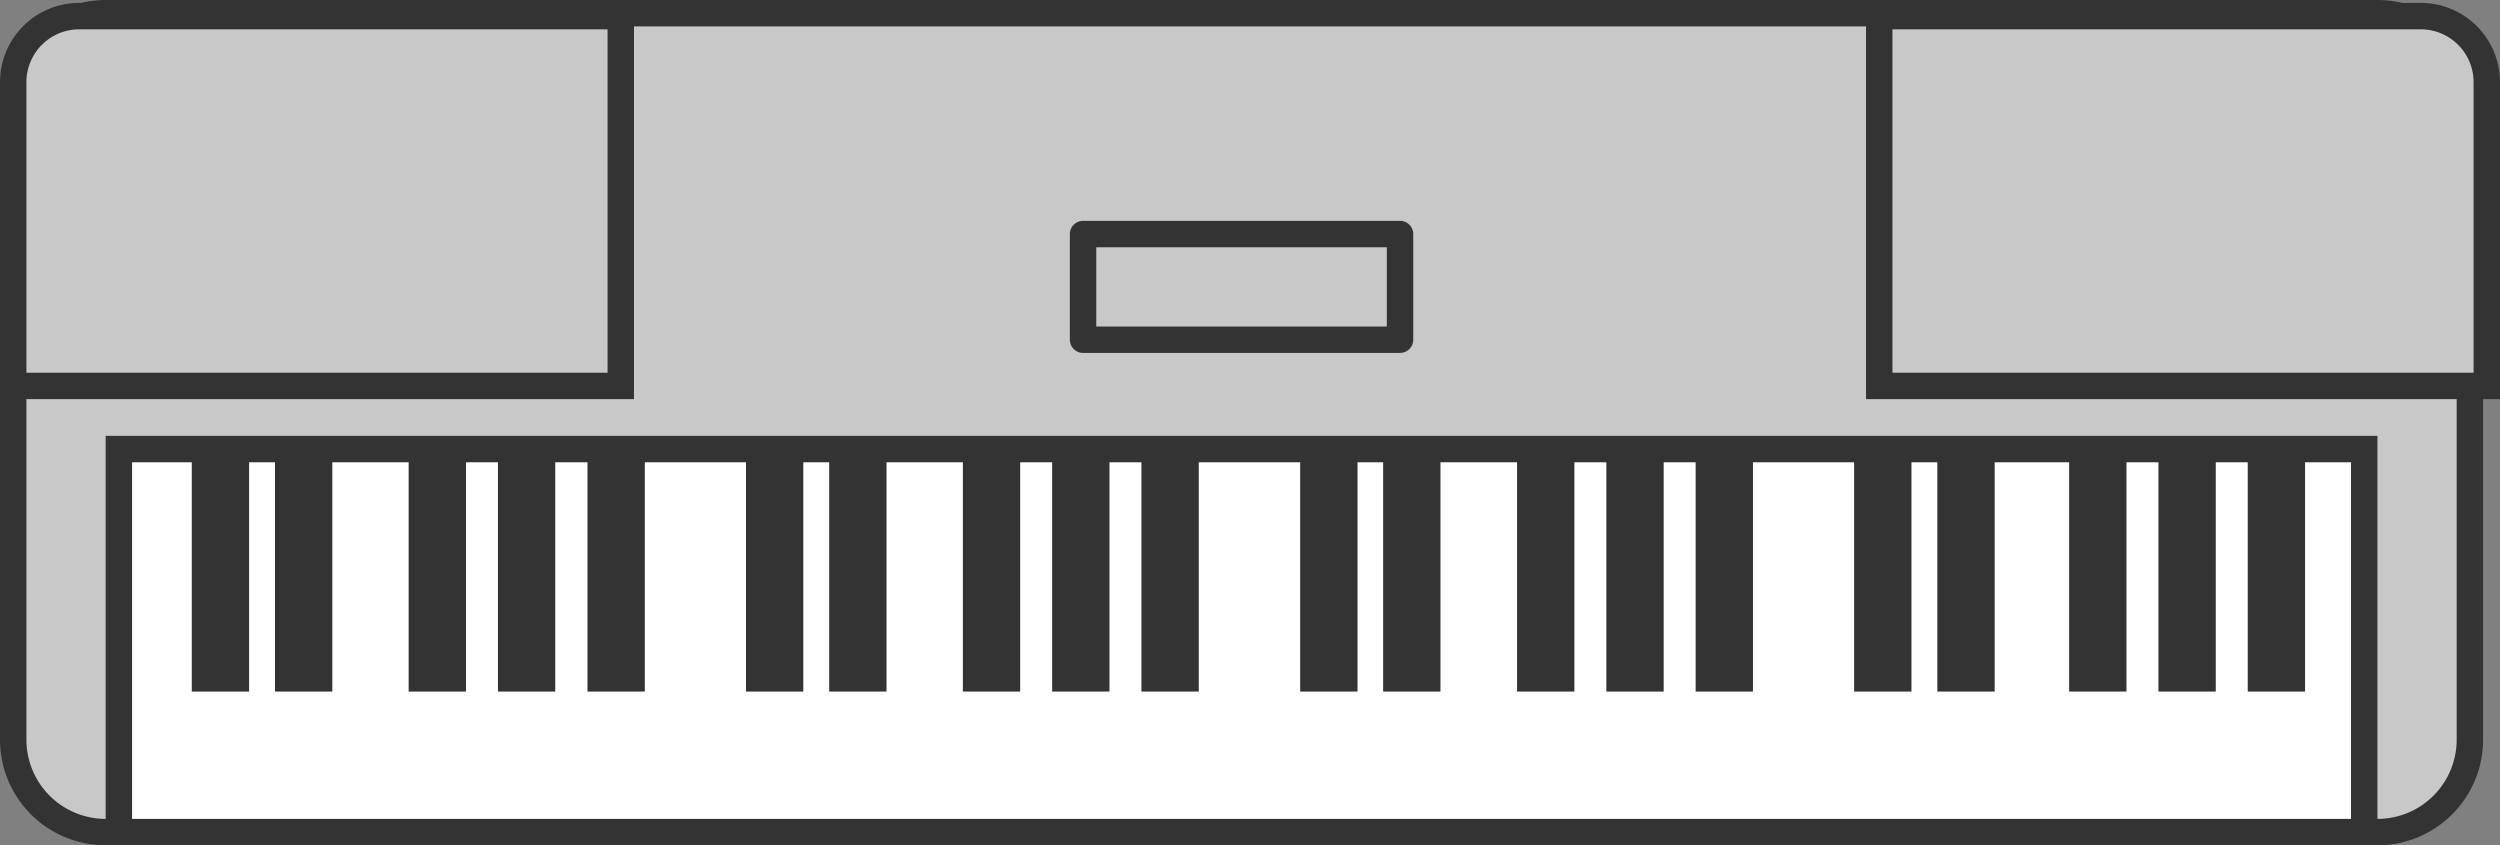 <svg xmlns="http://www.w3.org/2000/svg" viewBox="0 0 94.64 32"><rect x="0" y="0" width="94.64" height="32" fill="#808080" stroke="none"/><defs><style>.a4b70807-b925-426e-b4a1-39d00f811134,.f44bf19e-147c-4b3a-b27a-36d5b22aa37a,.fb136a44-3909-472d-8260-a3ca4318d739{fill:#c8c8c8;}.b1345cd9-f7a8-4e90-9ee9-40492a257568{fill:#333;}.a7ef5afe-05c7-4d49-9be2-86a32cb01503{fill:#fff;}.a4b70807-b925-426e-b4a1-39d00f811134{stroke:#333;stroke-linecap:round;stroke-linejoin:round;}.fb136a44-3909-472d-8260-a3ca4318d739{fill-rule:evenodd;}</style></defs><g id="b238ac89-fbe0-48c3-a4f1-aac1faf3283e" data-name="レイヤー 2"><g id="f5af8d9f-7998-4b17-9c81-3160a37900de" data-name="レイヤー 1"><rect class="f44bf19e-147c-4b3a-b27a-36d5b22aa37a" x="0.5" y="0.5" width="93" height="31" rx="3.5"/><path class="b1345cd9-f7a8-4e90-9ee9-40492a257568" d="M90,1a3,3,0,0,1,3,3V28a3,3,0,0,1-3,3H4a3,3,0,0,1-3-3V4A3,3,0,0,1,4,1H90m0-1H4A4,4,0,0,0,0,4V28a4,4,0,0,0,4,4H90a4,4,0,0,0,4-4V4a4,4,0,0,0-4-4Z"/><rect class="a7ef5afe-05c7-4d49-9be2-86a32cb01503" x="4.5" y="17" width="85" height="14.5"/><path class="b1345cd9-f7a8-4e90-9ee9-40492a257568" d="M89,17.5V31H5V17.5H89m1-1H4V32H90V16.5Z"/><rect class="b1345cd9-f7a8-4e90-9ee9-40492a257568" x="7.26" y="17.18" width="2.17" height="9"/><rect class="b1345cd9-f7a8-4e90-9ee9-40492a257568" x="10.41" y="17.18" width="2.17" height="9"/><rect class="b1345cd9-f7a8-4e90-9ee9-40492a257568" x="28.24" y="17.18" width="2.17" height="9"/><rect class="b1345cd9-f7a8-4e90-9ee9-40492a257568" x="31.39" y="17.18" width="2.17" height="9"/><rect class="b1345cd9-f7a8-4e90-9ee9-40492a257568" x="49.22" y="17.18" width="2.17" height="9"/><rect class="b1345cd9-f7a8-4e90-9ee9-40492a257568" x="52.36" y="17.18" width="2.17" height="9"/><rect class="b1345cd9-f7a8-4e90-9ee9-40492a257568" x="15.47" y="17.18" width="2.17" height="9"/><rect class="b1345cd9-f7a8-4e90-9ee9-40492a257568" x="22.24" y="17.18" width="2.17" height="9"/><rect class="b1345cd9-f7a8-4e90-9ee9-40492a257568" x="18.85" y="17.18" width="2.17" height="9"/><rect class="b1345cd9-f7a8-4e90-9ee9-40492a257568" x="70.19" y="17.18" width="2.17" height="9"/><rect class="b1345cd9-f7a8-4e90-9ee9-40492a257568" x="73.34" y="17.18" width="2.17" height="9"/><rect class="b1345cd9-f7a8-4e90-9ee9-40492a257568" x="57.43" y="17.18" width="2.17" height="9"/><rect class="b1345cd9-f7a8-4e90-9ee9-40492a257568" x="64.19" y="17.18" width="2.17" height="9"/><rect class="b1345cd9-f7a8-4e90-9ee9-40492a257568" x="60.81" y="17.18" width="2.17" height="9"/><rect class="b1345cd9-f7a8-4e90-9ee9-40492a257568" x="78.33" y="17.18" width="2.17" height="9"/><rect class="b1345cd9-f7a8-4e90-9ee9-40492a257568" x="85.09" y="17.18" width="2.17" height="9"/><rect class="b1345cd9-f7a8-4e90-9ee9-40492a257568" x="81.71" y="17.18" width="2.17" height="9"/><rect class="b1345cd9-f7a8-4e90-9ee9-40492a257568" x="36.45" y="17.18" width="2.17" height="9"/><rect class="b1345cd9-f7a8-4e90-9ee9-40492a257568" x="43.21" y="17.18" width="2.17" height="9"/><rect class="b1345cd9-f7a8-4e90-9ee9-40492a257568" x="39.83" y="17.18" width="2.17" height="9"/><rect class="a4b70807-b925-426e-b4a1-39d00f811134" x="41" y="8.86" width="12" height="4"/><path class="fb136a44-3909-472d-8260-a3ca4318d739" d="M.5,14.61V3.11A2.5,2.5,0,0,1,3,.61H23.5v14Z"/><path class="b1345cd9-f7a8-4e90-9ee9-40492a257568" d="M23,1.11v13H1v-11a2,2,0,0,1,2-2H23m1-1H3a3,3,0,0,0-3,3v12H24V.11Z"/><path class="fb136a44-3909-472d-8260-a3ca4318d739" d="M71.14,14.61V.61h20.5a2.5,2.5,0,0,1,2.5,2.5v11.5Z"/><path class="b1345cd9-f7a8-4e90-9ee9-40492a257568" d="M91.64,1.11a2,2,0,0,1,2,2v11h-22v-13h20m0-1h-21v15h24v-12a3,3,0,0,0-3-3Z"/></g></g></svg>